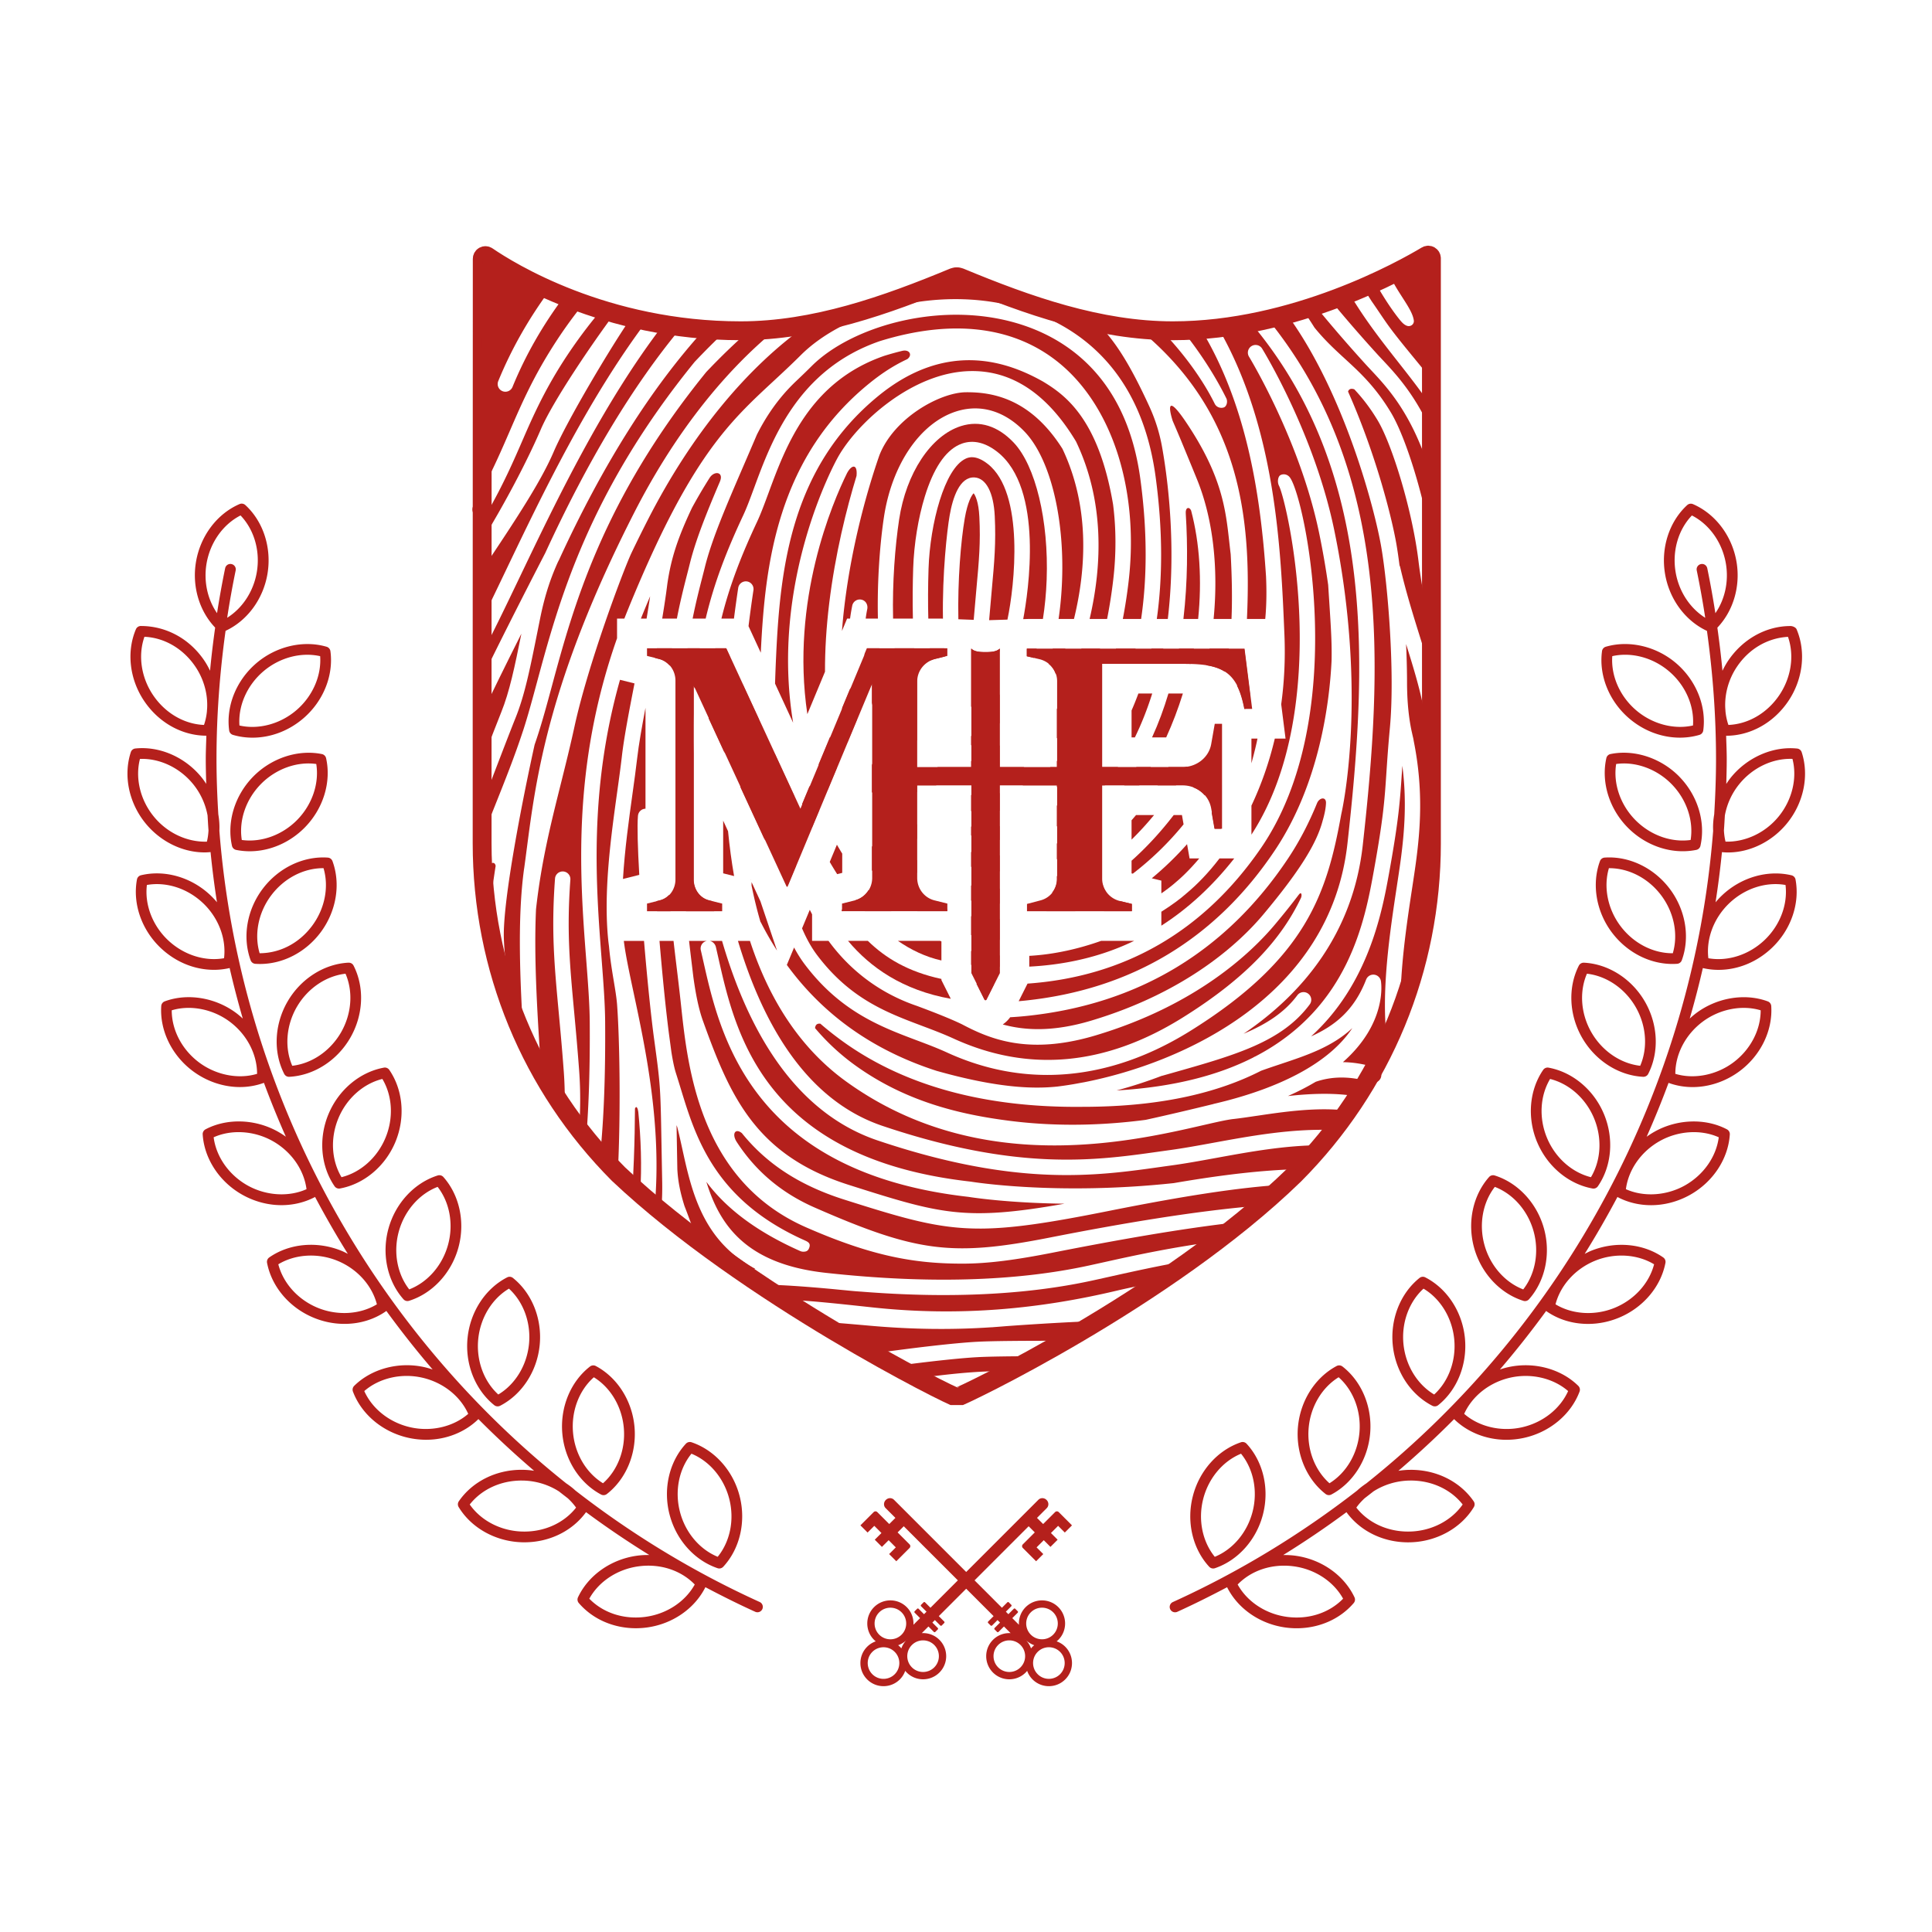 <?xml version="1.0" encoding="UTF-8"?>
<svg data-bbox="70 140.109 921.279 785.891" xmlns="http://www.w3.org/2000/svg" viewBox="0 0 1061 1061" height="1061" width="1061" data-type="ugc">
    <g>
        <g clip-path="url(#7fcfb825-f3b0-4ec5-a510-106a253056bc)">
            <path stroke-linejoin="round" stroke-width="10.354" stroke="#B4201C" d="M786.093 141.87c0-1.361-1.472-2.212-2.641-1.509-13.046 7.832-72.664 41.284-139.352 41.284-40.448 0-79.809-13.912-116.981-29.34-.037-.015-.074-.015-.111-.029-.177-.067-.369-.111-.554-.156-.163-.037-.326-.088-.488-.111-.178-.022-.355-.014-.54-.014-.178 0-.363-.008-.54.014-.163.023-.318.067-.481.111-.192.045-.385.089-.562.156-.037.014-.074.014-.104.029-37.164 15.428-76.532 29.34-116.98 29.34-74.668 0-126.987-32.594-139.197-40.966-1.161-.799-2.729.044-2.729 1.45l-.067 223.665v97.241c0 68.7 26.699 133.362 74.891 181.746 70.031 66.104 183.52 122.593 185.776 122.593 1.812 0 115.708-54.367 185.488-122.283 48.48-48.702 75.179-113.363 75.179-182.056V141.87z" fill="none"/>
            <path fill="#B4201C" d="M777.324 197.56c3.05 3.717 6.074 7.405 8.772 10.806V141.87c0-1.361-1.472-2.212-2.64-1.509-3.565 2.145-10.62 6.198-20.346 10.968.769 1.45 1.553 2.892 2.359 4.341 1.513 2.72 3.16 5.284 4.709 7.696 3.101 4.828 5.81 9.048 6.259 12.673.244 1.974-1.716 3.513-3.616 2.921h-.03c-1.871-.592-3.254-2.241-5.273-4.859-4.319-5.591-8.52-12.262-12.336-19.015-2.101.962-4.29 1.938-6.561 2.914a344 344 0 0 0 4.652 7.433c1.354 1.924 2.676 3.884 4.004 5.852 1.893 2.806 3.797 5.629 5.818 8.385 3.839 5.224 9.07 11.601 14.229 17.89"/>
            <path fill="#B4201C" d="M786.095 236.945c-9.119-20.42-19.496-31.492-26.914-39.398l-.007-.007-.317-.338a229 229 0 0 1-2.545-2.739c-9.149-10.059-17.64-19.865-25.479-29.399a345 345 0 0 0 10.132-3.883 272 272 0 0 0 3.21 5.118 236 236 0 0 0 3.269 5.052c6.603 9.926 13.608 18.84 20.426 27.518 6.401 8.146 12.638 16.084 18.225 24.452z"/>
            <path fill="#B4201C" d="M698.217 177.718c29.798 37.66 47.386 82.36 53.798 136.705 5.909 50.077 1.745 101.582-3.632 149.781-5.354 47.977-32.578 81.28-65.468 103.52 12.588-5.296 22.521-11.701 29.562-21.175a4.226 4.226 0 0 1 5.916-.872 4.22 4.22 0 0 1 .873 5.916c-15.286 20.596-40.695 27.785-75.871 37.738l-.011.003-5.081 1.435a3 3 0 0 1-.263.059l-.143.03a253 253 0 0 1-24.688 7.987c31.869-1.863 56.298-8.564 75.105-18.127.289-.192.592-.37.932-.488q.023-.001.044-.015c51.564-26.751 60.314-75.068 65.247-102.381 5.199-28.77 5.857-38.665 6.848-53.634.437-6.605.932-14.089 1.908-24.54 2.789-29.85-1.028-77.575-4.726-99.156-3.535-20.612-20.198-84.697-51.741-127.786q-5.16 1.412-10.532 2.655l1.909 2.352z"/>
            <path fill="#B4201C" d="M259.996 277.689a4.224 4.224 0 0 0 1.553 5.776 4.2 4.2 0 0 0 3.247.407v-14.847c6.176-11.596 10.62-21.846 14.938-31.805l.074-.173c6.901-15.938 13.424-30.988 26.1-50.321a252 252 0 0 1 14.548-19.947 257 257 0 0 1-10.591-4.001c-11.782 15.694-21.3 32.335-28.407 49.722a4.237 4.237 0 0 1-5.518 2.315 4.234 4.234 0 0 1-2.315-5.517c7.13-17.432 16.589-34.125 28.223-49.9-17.41-7.706-29.251-15.272-34.287-18.719-1.161-.799-2.729.045-2.729 1.45l-.036 126.896a272 272 0 0 1-4.8 8.664"/>
            <path fill="#B4201C" d="M753.102 594.394a4.225 4.225 0 0 0 5.295-2.781 4.227 4.227 0 0 0-2.78-5.295l-.22-.065-.239-.067-.207-.061a256 256 0 0 0 6.878-13.557c-3.675-27.01 1.48-60.891 5.34-86.214l-.007-.007c.71-4.652 1.376-9.045 1.901-12.854 2.44-17.765 3.461-34.428 1.057-52.955l-.116 1.736-.165 2.48-.003.052c-1.012 15.228-1.682 25.319-6.964 54.529l-.001.009c-3.284 18.181-9.395 52.011-32.955 79.593a115 115 0 0 1-9.91 10.221c12.913-5.813 23.607-14.119 30.242-31.218a4.24 4.24 0 0 1 4.378-2.677 4.24 4.24 0 0 1 3.735 3.52c.229 1.398 3.321 23.186-20.879 44.523 5.651.074 11.478 1.015 17.469 2.819a256 256 0 0 1-4.282 7.566c.806.215 1.619.444 2.44.703z"/>
            <path fill="#B4201C" d="M518.195 711.21c29.924 0 57.222-2.655 81.598-7.958 2.385-.518 4.887-1.075 7.49-1.654l2.369-.527c12.499-2.789 27.624-6.154 44.139-8.979a741 741 0 0 1-17.336 12.04c-8.017 1.384-15.894 2.951-23.282 4.697-41.425 9.799-85.393 14.407-134.006 9.163l-1.651-.177c-19.787-2.131-34.704-3.737-47.176-4.09a880 880 0 0 1-12.581-8.239c8.602-.037 22.809.85 40.936 2.559q2.806.286 5.592.54c.599.059 1.175.118 1.782.177 2.685.267 4.926.451 6.812.562 15.694 1.25 30.818 1.886 45.314 1.886"/>
            <path fill="#B4201C" d="M743.778 213.825c4.319 4.63 8.579 9.992 12.861 17.136h-.007c7.647 12.773 18.83 48.428 22.35 77.043 1.561 12.743 4.038 25.708 7.1 38.917v23.688c-1.856-6.671-4.009-13.578-6.227-20.686l-.042-.134c-3.796-12.176-7.721-24.766-10.867-38.295a4.3 4.3 0 0 0-.37-.976c-.54-4.304-1.102-8.18-1.664-11.449-2.455-14.34-11.123-49.182-26.595-84.009.517-1.723 2.07-1.768 3.461-1.235"/>
            <path fill="#B4201C" d="M287.849 476.948c.495-3.557.976-7.218 1.464-11.005 5.088-38.991 12.063-92.389 58.901-184.253 21.566-42.297 48.576-76.88 78.255-101.109-4.999.526-10.014.866-15.05.999-7.81 6.826-15.665 14.392-23.564 22.727-57.184 70.394-73.167 129.524-84.837 172.708-2.611 9.667-5.081 18.793-7.714 26.869a310 310 0 0 1-1.709 5.089c-6.56 29.613-17.454 85.015-16.907 105.99.207 7.795 1.761 21.485 3.528 36.432a259 259 0 0 0 7.226 17.772c-1.819-29.968-3.432-64.788.392-92.219z"/>
            <path fill="#B4201C" d="M722.341 168.03c8.476 10.398 17.706 21.115 27.72 32.127h.007c.724.8 1.494 1.623 2.299 2.483l.652.697c9.193 9.807 23.193 24.747 33.082 58.317v36.469c-4.356-26.263-14.023-57.851-22.203-71.503-8.483-14.149-17.062-22.033-25.367-29.65-5.414-4.97-11.006-10.104-16.656-17.063a210 210 0 0 0-6.427-9.681 328 328 0 0 0 6.893-2.196"/>
            <path fill="#B4201C" d="M350.533 610.605c-.221-1.819-1.05-3.787-1.826-1.797-.03 4.408-.082 8.831-.17 13.202-.193 9.444-.555 19.754-1.191 29.834q2.099 1.877 4.23 3.743c.969-15.384.385-30.538-1.043-44.982"/>
            <path fill="#B4201C" d="M504.13 756.894a854 854 0 0 1-12.506-6.73l-.008-.007c18.852-2.508 35.042-4.268 44.864-4.822 6.767-.385 18.889-.518 33.311-.555a885 885 0 0 1-15.325 8.291 911 911 0 0 0-6.264-.023c-12.033 0-27.35 1.502-44.072 3.846"/>
            <path fill="#B4201C" d="m546.085 728.791-.32.027c-.412.036-.814.07-1.196.099l.044-.029c-21.478 1.464-43.687 1.212-66.533-.814-11.042-.984-20.398-1.775-28.556-2.315a1063 1063 0 0 0 29.828 17.565c23.792-3.358 44.797-5.746 56.66-6.427 9.222-.525 27.86-.591 48.775-.584a951 951 0 0 0 18.335-10.857c-13.69.399-36.832 1.797-51.49 2.899-1.842.163-3.698.303-5.547.436"/>
            <path fill="#B4201C" d="M338.931 552.385c.015.162.03.332.037.495 1.294 18.475 2.004 57.865.311 91.509a254 254 0 0 1-9.674-10.31c2.034-19.761 2.929-44.005 2.722-72.997-.074-10.087-.933-21.267-1.927-34.199l-.013-.175c-3.077-40.026-7.11-92.488 10.107-153.377l7.958 1.991c-2.962 15.19-5.727 29.506-6.932 40.003-.673 5.872-1.583 12.447-2.552 19.399l-.002.016c-3.409 24.507-7.652 55.007-4.946 81.501.111 1.087.259 2.241.414 3.424v-.014c.675 7.371 1.721 13.649 2.648 19.212.759 4.555 1.438 8.632 1.768 12.434q.023.286.043.577l.024.334z"/>
            <path fill="#B4201C" d="M359.769 361.356q.505-2.66 1.003-5.34h8.242a347 347 0 0 0-1.203 9.591c-1.463-1.722-3.403-3.028-5.681-3.657l-.12-.033z"/>
            <path fill="#B4201C" d="M354.489 388.709c-1.999 10.518-3.699 20.12-4.556 27.577-.688 5.976-1.605 12.595-2.581 19.599l-.017.121c-1.977 14.225-4.238 30.499-5.216 46.687l8.952-2.239c-.845-14.667-1.203-26.719-.724-32.454.181-2.188 1.998-3.861 4.142-3.879z"/>
            <path fill="#B4201C" d="M360.881 500.414q-.207-2.784-.4-5.518l1.529-.382q.632-.15 1.231-.356a10.5 10.5 0 0 0 2.958-1.59q.677-.518 1.265-1.131c.239 3.107.491 6.09.753 8.977z"/>
            <path fill="#B4201C" d="M362.174 516.709c1.188 14.137 2.532 28.114 3.808 39.507l.073.642.019.16.071.603c.517 4.534 1.02 8.631 1.494 12.122.406 2.973.761 5.613 1.079 8.017.688 4.297 1.472 8.305 2.338 11.086l.016.062q.008.036.021.079a534 534 0 0 1 2.481 7.974l.25.82c8.209 26.885 18.754 61.422 68.143 83.41 1.982.88 3.165 1.679 2.537 3.757-.57 1.879-1.546 2.455-3.336 2.455a4.3 4.3 0 0 1-1.716-.362c-24.672-10.946-41.002-23.852-51.534-38.007 7.255 23.489 21.522 45.144 65.594 49.974 55.558 6.101 104.171 4.748 144.478-4.016 1.997-.435 4.072-.895 6.222-1.371l3.6-.796c16.426-3.661 37.26-8.077 59.951-11.02a561 561 0 0 0 13.793-10.806c-32.623 3.558-69.928 10.332-103.254 16.885-19.872 3.913-35.367 6.072-49.722 6.072-25.671 0-48.968-3.764-85.873-19.932-58.322-25.549-64.997-87.579-68.633-121.365l-.001-.013-.288-2.665c-.703-6.464-1.443-12.603-2.16-18.534-.591-4.898-1.175-9.745-1.738-14.738z"/>
            <path fill="#B4201C" d="M353.678 516.709h-11.089c.871 7.32 2.951 17.082 5.34 28.287 6.56 30.76 15.605 73.182 11.633 117.402 1.162.969 2.33 1.938 3.506 2.899.481-4.859.71-10.332.584-16.515-.148-7.684-.266-14.163-.362-19.71l-.001-.075c-.428-24.211-.541-30.564-2.04-43.013a1 1 0 0 0-.015-.118c-.477-3.965-1.101-8.557-1.915-14.54l-.001-.006-.001-.006-.058-.425c-1.739-12.759-3.836-33.314-5.581-54.18"/>
            <path fill="#B4201C" d="M378.414 516.709c.527 4.644 1.073 9.17 1.624 13.74q.157 1.297.314 2.611.199 1.669.404 3.357c1.109 8.121 2.744 17.292 5.354 24.407 14.822 41.246 28.933 73.677 80.061 89.896 49.869 15.82 63.346 20.095 118.415 10.318-30.996-.363-50.921-3.462-52.711-3.75-119.509-13.512-136.498-88.891-145.624-129.391a659 659 0 0 0-1.383-6.057 4.227 4.227 0 0 1 3.406-5.131z"/>
            <path fill="#B4201C" d="M376.728 500.414h15.473a364 364 0 0 1-1.291-5.572l-1.314-.328c-.41-.093-.804-.208-1.193-.345a10.5 10.5 0 0 1-2.975-1.594c-2.597-1.982-4.235-5.106-4.53-8.455a13 13 0 0 1-.048-1.095v-69.266c-.248-7.909-.198-13.58-.146-16.265q.054-2.722.146-5.373v-15.584l.779 1.687c.614-7.818 1.505-15.182 2.655-22.208h-6.701c-2.486 17.311-4.252 39.648-4.038 70.151.232 33.632 1.495 55.874 3.183 74.247"/>
            <path fill="#B4201C" d="M380.37 339.721c1.774-8.896 3.66-16.248 5.348-22.827l.406-1.586c.348-1.36.689-2.692 1.014-4.006 3.816-15.278 11.728-33.606 21.743-56.807l.06-.141a3543 3543 0 0 0 6.716-15.635c8.054-16.056 17.055-25.153 21.914-29.768a97 97 0 0 0 .688-.651l.321-.303.071-.066-.023.014a378 378 0 0 0 7.16-6.952c22.18-22.136 73.041-36.942 116.529-22.261 25.079 8.461 56.519 29.923 63.9 84.098 4.169 30.587 3.519 56.153.456 77.077h-10.045a281 281 0 0 0 3.155-20.454c5.835-49.664-8.572-95.525-37.608-119.68-24.688-20.538-58.864-24.858-98.964-12.447-45.063 15.509-59.493 54.611-69.033 80.489l-.086.231c-2.145 5.811-4 10.836-5.942 14.975-8.808 18.796-15.858 36.592-20.616 56.7z"/>
            <path fill="#B4201C" d="M371.725 339.721c1.903-9.815 3.954-17.819 5.779-24.94l.033-.129c.477-1.856.939-3.656 1.373-5.414 3.202-12.802 9.016-27.335 16.441-44.752v-.015c2.263-5.325-2.973-6.131-5.606-2.115-3.143 4.933-6.375 10.391-9.718 16.508-7.847 16.618-11.493 27.779-13.527 41.727-.185 1.45-.377 2.899-.577 4.364-.015.103-.03.207-.037.31a550 550 0 0 1-2.227 14.456z"/>
            <path fill="#B4201C" d="M396.183 339.721c4.609-18.723 11.282-35.458 19.555-53.106 2.111-4.501 4.14-10.003 6.287-15.823l.015-.041c9.525-25.834 22.579-61.223 63.722-75.379a163 163 0 0 1 9.8-2.707c3.927-.857 5.65 2.286 2.766 4.519l-.058.028c-.143.071-.506.247-.512.253-7.004 3.321-13.667 7.574-20.997 13.594-22.616 18.578-38.155 41.92-47.503 71.37-8.054 25.39-10.251 51.275-11.427 75.467l-.027.564-6.736-14.585q1.198-9.74 2.703-19.763a4.237 4.237 0 0 0-3.557-4.807c-2.308-.333-4.46 1.25-4.808 3.557a764 764 0 0 0-2.341 16.859z"/>
            <path fill="#B4201C" d="M392.801 356.016c-1.989 11.694-3.233 24.339-3.641 38.511l8.761 18.968c.071-16.837 1.011-34.57 2.817-53.122l-2.012-4.357z"/>
            <path fill="#B4201C" d="M407.896 375.87c-1.475 19.955-1.88 38.856-1.21 56.599l13.383 28.973c-2.373-19.019-3.477-41.162-3.306-66.373z"/>
            <path fill="#B4201C" d="M425.41 413.792c.617 28.644 3.129 52.736 7.481 71.867l4.272-10.255c-1.486-7.673-2.483-15.359-3.279-21.501l-.004-.031c-.584-4.533-1.094-8.453-1.545-10.25-.548-2.197.495-5.51 2.669-6.154a2.9 2.9 0 0 1 1.311-.065z"/>
            <path fill="#B4201C" d="M440.523 441.46c.398 1.115 2.197 6.017 5.376 12.976l4-9.599a197 197 0 0 1-5.295-13.184z"/>
            <path fill="#B4201C" d="M435.566 396.917c-12.773-77.114 22.488-142.028 24.547-145.721 10.466-18.793 40.84-46.86 72.82-47.407 22.809-.422 42.245 12.558 57.88 38.488l.2.37c15.368 32.287 14.421 67.126 7.378 97.26h9.596c1.363-6.833 2.488-13.987 3.364-21.438 1.687-14.348 1.605-28.319-.081-41.461-7.899-46.638-25.908-59.899-38.496-67.48-17.757-9.992-51.867-23.748-90.606 8.069-47.119 38.695-53.539 92.921-55.854 140.713a952 952 0 0 0-.677 17.11z"/>
            <path fill="#B4201C" d="M449.562 419.737a188 188 0 0 0 4.913 14.116l5.065-12.155a179 179 0 0 1-3.655-17.158z"/>
            <path fill="#B4201C" d="m453.069 368.889-9.693 23.295c-9.3-62.694 13.948-116.455 21.759-132.291 2.382-4.578 5.873-5.606 5.259 1.42-5.503 18.031-11.737 42.851-15.036 70.201-1.572 13.027-2.331 25.5-2.289 37.375"/>
            <path fill="#B4201C" d="M462.382 346.505c.365-4.808.835-9.482 1.378-13.976 4.208-34.865 13.201-65.343 19.155-82.435 7.995-20.612 33.318-34.553 47.526-34.679 14.214-.126 35.374 3.151 53.028 31.055 14.671 30.966 13.393 64.536 6.33 93.437h-8.453c1.002-6.829 1.647-13.937 1.916-21.268 1.287-35.078-6.753-67.051-20.465-81.458-10.916-11.471-24.258-15.472-37.57-11.271-19.807 6.249-35.427 29.073-39.805 58.153-1.996 13.273-3.78 33.862-3.297 55.658h-6.716q.356-2.702.864-5.24c.407-2.012-.532-4.134-2.426-4.926a4.24 4.24 0 0 0-5.82 3.047 108 108 0 0 0-1.193 7.119h-1.63z"/>
            <path fill="#B4201C" d="M462.447 388.767c.431 4.852 1.03 9.718 1.823 14.562.291 1.483.63 3.008 1.023 4.56l5.122-12.294a153 153 0 0 1-3.403-17.801z"/>
            <path fill="#B4201C" d="M474.755 359.185c.334 6.432 1.173 13.143 2.525 19.934l1.541-3.699v10.577c2.962 11.889 7.494 23.816 13.642 34.72l.016.025c4.913 7.501 7.506 11.462 11.072 14.369v-3.806h10.677c-20.449-12.034-28.792-43.345-31.299-75.289h-6.856z"/>
            <path fill="#B4201C" d="M491.286 356.016c.469 5.708 1.131 11.357 2.02 16.842 2.418 14.897 6.032 25.888 10.245 33.952v-32.528q0-.997.148-1.952c-.712-5.301-1.241-10.791-1.623-16.314z"/>
            <path fill="#B4201C" d="M490.451 339.721h10.885c-.238-9.957-.108-19.501.157-27.664.437-13.328 2.781-27.735 6.435-39.531 4.689-15.132 11.005-24.643 18.763-28.274 4.571-2.138 11.915-3.21 20.945 3.845 25.807 20.142 17.027 77.292 14.283 91.913l3.324-.103h7.496c1.087-6.922 1.782-14.139 2.055-21.564 1.183-32.408-6.102-62.672-18.142-75.319-8.691-9.134-18.69-12.255-28.904-9.038-16.485 5.199-30.145 25.841-33.983 51.35-2.195 14.583-3.768 34.235-3.314 54.385"/>
            <path fill="#B4201C" d="M569.32 356.202h-5.483v4.188l4.01.95a141 141 0 0 0 1.473-5.138"/>
            <path fill="#B4201C" d="M548.949 409.374v11.876h13.531c-10.363 6.125-21.72 8.268-33.844 6.367-4.352-.681-9.173-2.492-13.889-6.367h18.547v-3.271c4.874-.866 10.106-3.739 15.655-8.605"/>
            <path fill="#B4201C" d="M548.949 397.136v-15.847l-.559 1.309-.103.237c-.917 2.152-4.061 5.628-6.605 4.541-2.795-1.198-2.093-5.709-1.176-7.862l.104-.236.013-.03c3.715-8.713 6.032-14.147 8.326-21.845v-1.25l-.047.049a4.7 4.7 0 0 1-1.36.964c-1.638.792-3.909.952-6.421.952-1.732 0-3.349-.076-4.723-.383-1.28-.286-2.349-.772-3.104-1.582v31.746c.876 2.224 1.848 4.237 2.923 6q.282.355.566.718c3.001 3.819 6.29 8.005 12.166 2.519"/>
            <path fill="#B4201C" d="M518.59 356.016q.177 2.247.401 4.466l-5.736 1.435q-1.096.293-2.101.746a280 280 0 0 1-.562-6.647z"/>
            <path fill="#B4201C" d="m526.302 340.079 8.428.325c.495-6.084.975-11.369 1.407-16.122l.001-.008.071-.791c1.45-15.879 2.323-25.471 1.627-39.656-.399-8.21-2.241-11.834-3.15-12.936-1.087 1.08-3.321 4.815-4.859 13.72-2.163 12.497-3.951 34.141-3.525 55.468"/>
            <path fill="#B4201C" d="M543.201 340.586c.507-6.177.994-11.53 1.432-16.341l.009-.096c1.423-15.64 2.364-25.99 1.648-40.736-.621-12.899-4.763-20.834-11.079-21.219-8.217-.459-12.004 11.123-13.705 20.975-1.436 8.308-4.064 31.917-3.664 56.585l-.843-.033h-7.195c-.223-8.556-.187-17.719.128-27.383.806-24.865 8.808-55.033 20.331-60.424 1.317-.622 5.318-2.493 12.159 2.847 20.446 15.956 14.766 66.975 10.838 85.515z"/>
            <path fill="#B4201C" d="M533.294 409.273v-5.24l.179.272c.865 1.487 2.33 4.009-.089 4.941z"/>
            <path fill="#B4201C" d="M576.867 421.25h3.522v-3.244c9.848-9.64 18.178-22.702 24.74-38.624v24.075c-8.474 14.091-17.6 23.367-24.735 28.766v-.918h-18.808c3.994-1.877 7.869-4.239 11.617-7.083a72 72 0 0 0 3.664-2.972"/>
            <path fill="#B4201C" d="M548.954 445.18v-9.632c-5.068 1.06-10.293 1.42-15.66 1.077v8.829a68 68 0 0 0 15.66-.274"/>
            <path fill="#B4201C" d="M533.294 453.915a77 77 0 0 0 15.66-.245v7.642a64 64 0 0 1-3.566-.155c-3.905-.281-7.529-.91-10.945-1.857a15 15 0 0 1-1.149-.502z"/>
            <path fill="#B4201C" d="M503.551 452.795c-4.666-3.928-8.999-8.51-12.952-13.722-3.432-4.519-6.442-9.333-9.104-14.34a39 39 0 0 1-1.546-3.018q-.576-1.167-1.128-2.347v15.601c3.186 4.437 6.796 9.031 10.817 13.512 3.073 3.15 7.81 7.684 13.913 12.281z"/>
            <path fill="#B4201C" d="M533.294 476.011v-8.136a72.8 72.8 0 0 0 15.66 1.921v8.736c-5.478-.22-10.714-1.131-15.66-2.521"/>
            <path fill="#B4201C" d="M503.551 472.443a113 113 0 0 1-9.291-7.433c-2.329-1.997-3.949.141-2.374 2.685a104 104 0 0 0 3.809 4.289 93 93 0 0 0 7.856 7.428z"/>
            <path fill="#B4201C" d="M533.294 494.591v-8.314a70 70 0 0 0 15.66 1.779v8.171c-5.066.062-10.315-.42-15.66-1.636"/>
            <path fill="#B4201C" d="M520.103 499.171c-11.027-4.45-21.317-11.601-30.554-21.374a113 113 0 0 1-10.728-13.246v13.352q.863 1.183 1.749 2.364c7.511 8.316 15.316 14.945 23.269 20.142h16.264z"/>
            <path fill="#B4201C" d="M533.294 513.489v-10.352a76 76 0 0 0 15.66 1.494v11.576a99.5 99.5 0 0 1-15.66-2.718"/>
            <path fill="#B4201C" d="M516.297 516.704q.351.149.702.295v10.465c-8.677-1.942-16.633-5.763-23.859-10.76z"/>
            <path fill="#B4201C" d="M476.608 516.704c9.668 9.419 22.033 16.94 40.391 20.907v.639l5.144 10.261c-26.357-4.679-44.265-17.265-56.42-31.807z"/>
            <path fill="#B4201C" d="M474.997 500.409h14.482c-4.233-3.438-8.412-7.294-12.516-11.602a12.5 12.5 0 0 1-7.101 5.503 138 138 0 0 0 5.135 6.099"/>
            <path fill="#B4201C" d="M462.269 499.304q.385.554.775 1.105h-.775z"/>
            <path fill="#B4201C" d="m459.749 480.055 2.777-.695v-10.575a209 209 0 0 1-2.915-4.89l-3.939 9.455a195 195 0 0 0 4.077 6.705"/>
            <path fill="#B4201C" d="M455.001 516.704c7.052 9.64 15.47 17.749 25.17 24.225 5.532 3.698 11.441 6.819 17.713 9.378h-.015l.082.029a105 105 0 0 0 5.532 2.057c7.078 2.632 17.565 6.619 24.798 10.117 10.31 5.451 23.186 11.212 41.461 11.212 9.149 0 19.651-1.442 31.854-5.088 55.247-16.508 85.548-45.352 98.698-61.075 4.933-5.895 9.23-11.271 12.994-16.264v.023c1.428-1.916 1.872.251 1.139 1.863-10.568 22.062-29.014 43.288-65.165 65.794-42.296 26.336-84.549 30.16-125.596 11.375-5.665-2.589-11.575-4.822-17.299-6.975l-.023-.008c-19.444-7.327-39.552-14.904-57.628-38.872-3.04-4.033-5.79-8.927-8.248-14.654l4.253-10.209q.615 1.252 1.253 2.479v14.593z"/>
            <path fill="#B4201C" d="M436.09 520.347q2.732 5.107 5.844 9.237c19.555 25.93 41.802 34.309 61.423 41.698 5.843 2.196 11.367 4.274 16.759 6.745 17.942 8.209 36.395 12.299 55.025 12.299 26.189 0 52.718-8.091 78.559-24.185 64.026-39.863 75.105-75.962 82.885-119.006.37-1.613 3.868-17.358 5.207-43.776 1.279-25.117.732-65.01-9.104-112.44-10.872-52.436-38.4-97.573-39.568-99.466a4.217 4.217 0 0 0-5.813-1.383 4.223 4.223 0 0 0-1.383 5.813l.023.038c.944 1.564 28.036 46.421 38.465 96.714a457 457 0 0 1 4.977 28.519l.444 6.877.021.315v.007l.022.344c1.101 16.961 1.586 24.431 1.384 34.155-1.094 22.535-6.508 67.243-31.025 103.97-32.498 48.687-78.648 76.496-137.171 82.664q-1.834.193-3.631.347l4.853-9.658c52.773-3.741 96.378-28.231 128.139-74.358 49.337-71.651 24.509-191.694 16.004-203.527-1.361-1.893-3.683-2.248-5.332-1.309-1.213.688-1.79 3.654-.732 5.739 2.352 4.63 10.221 36.07 11.293 75.076.924 33.505-2.976 80.545-26.409 116.563v-15.934c5.191-10.972 9.63-23.287 12.837-36.824h5.895l-2.382-18.835c1.651-11.982 2.329-24.751 1.768-38.24-1.952-46.986-4.733-113.608-36.306-168.374a245 245 0 0 0 17.928-2.796c1.538 1.871 3.084 3.757 4.629 5.658 28.77 36.351 45.773 79.661 52.001 132.408 5.813 49.227 1.686 100.155-3.639 147.85-9.363 83.921-90.296 120.464-144.848 131.114-1.014.171-2.084.37-3.22.582l-.91.168-1.358.249c-3.091.525-6.086.961-8.949 1.316-12.839 1.354-32.453.954-66.385-8.631-34.637-11.17-62.113-30.594-82.201-58.166z"/>
            <path fill="#B4201C" d="m426.711 522.022-9.1-27.042-4.872-10.548v1.889q2.1 10.417 4.878 19.921l.076.11c.087.125.175.251.249.393a176 176 0 0 0 8.769 15.277"/>
            <path fill="#B4201C" d="M411.859 516.709c11.1 33.986 28.763 59.846 52.825 77.219 37.704 27.224 78.381 35.108 114.392 35.108 33.266 0 62.546-6.73 81.819-11.16l.271-.062c7.039-1.613 12.599-2.887 16.105-3.274 3.754-.41 8.103-1.059 12.709-1.746l.145-.022-.067.022c14.474-2.159 33.385-4.97 50.129-2.84a264 264 0 0 1-7.795 10.628c-22.802-.909-45.322 3.203-66.045 6.997-8.446 1.546-16.434 3.003-23.97 4.031q-3.205.443-6.501.909c-34.25 4.822-76.873 10.82-151.186-14.192-36.119-12.158-62.834-46.342-79.427-101.618z"/>
            <path fill="#B4201C" d="m412.16 483.362.096.024-.155-.334z"/>
            <path fill="#B4201C" d="M399.822 456.47q1.256 12.801 3.316 24.635l-5.993-1.5v-28.933z"/>
            <path fill="#B4201C" d="m396.522 516.709.372 1.263c17.395 58.738 46.054 95.192 85.178 108.364 43.798 14.74 76.857 18.978 103.727 18.978 19.824 0 36.29-2.315 51.192-4.41l.142-.02c2.182-.311 4.342-.614 6.464-.902 7.594-1.04 15.517-2.486 23.901-4.016l.488-.089c18.241-3.334 37.922-6.93 57.735-6.96a261 261 0 0 1-11.848 13.15c-19.082.414-41.121 2.818-69.285 7.662h-.022c-64.492 6.908-110.96-.724-111.419-.806l-.229-.029c-113.622-12.803-129.146-81.695-138.421-122.86l-.328-1.458-.002-.007a493 493 0 0 0-1.023-4.489c-.399-1.709-1.757-3.066-3.424-3.371z"/>
            <path fill="#B4201C" d="M694.836 339.907c.766-8.066.767-16.07.429-23.429-.444-6.634-.984-13.453-1.694-20.42l-.164-1.513-.002-.015a466 466 0 0 1-.285-2.658c-4.023-36.594-12.654-76.465-33.414-110.812-3.388.252-6.805.429-10.244.518 10.746 13.386 18.786 26.595 23.933 37.046l.015-.008c1.035 2.093.104 4.586-1.22 5.096-1.687.651-4.075.096-5.111-1.997-5.776-11.722-15.672-26.24-29.132-40.181a191 191 0 0 1-12.506-.836c55.48 45.27 61.927 102.854 59.343 159.209z"/>
            <path fill="#B4201C" d="m686.458 381.105-3.11-24.587a177 177 0 0 1-3.983 20.154c.692 1.358 1.316 2.861 1.88 4.523.799 2.352 1.478 5.022 2.063 8.05l.011.056-.011.006h.62a240 240 0 0 0 2.53-8.202"/>
            <path fill="#B4201C" d="M670.954 420.53v-18.704a201.6 201.6 0 0 1-15.781 30.54 16 16 0 0 1 5.255 3.224q.606.56 1.148 1.182a190 190 0 0 0 9.378-16.242"/>
            <path fill="#B4201C" d="m649.989 452.709-.897-5.103h-4.524c-7.172 9.353-14.952 17.764-23.149 25.076v6.945l.689.167a168 168 0 0 0 27.881-27.085"/>
            <path fill="#B4201C" d="M632.529 482.331a176 176 0 0 0 19.372-18.737l1.376 7.832h5.316c-6.14 7.287-10.995 11.505-12.54 12.783l-.119.103c-2.018 1.801-4.771 3.963-8.155 6.305v-7.008z"/>
            <path fill="#B4201C" d="M607.477 489.86a12.5 12.5 0 0 1-2.069-4.663c-8.529 5.773-17.347 10.381-26.273 13.671a103 103 0 0 1-4.499 1.541h15.867a4.22 4.22 0 0 1 2.115-2.37 179 179 0 0 0 14.859-8.179"/>
            <path fill="#B4201C" d="M606.241 500.409a184 184 0 0 0 9.093-5.493l6.15 1.497v3.916l-.155.08z"/>
            <path fill="#B4201C" d="M577.628 490.397c9.366-3.613 18.611-8.794 27.496-15.343v-8.859a109 109 0 0 1-12.639 8.8q-6.058 3.594-12.091 6.202v1.516q0 .709-.082 1.401a12.15 12.15 0 0 1-2.684 6.283"/>
            <path fill="#B4201C" d="M580.394 471.883a97 97 0 0 0 7.779-4.158c5.893-3.498 11.562-7.738 16.951-12.641v-9.236l-.355.362c-7.169 7.294-15.456 13.031-24.375 17.022z"/>
            <path fill="#B4201C" d="M580.394 453.834c6.663-3.431 12.873-7.99 18.355-13.571a118 118 0 0 0 6.375-7.039v-1.913h1.567A131 131 0 0 0 614 421.245h-8.871v-2.72c-8.822 11.872-17.832 19.668-24.735 23.909z"/>
            <path fill="#B4201C" d="M621.424 390.159v14.791h1.82c3.472-7.12 6.707-15.117 9.523-24.084h-7.599a168 168 0 0 1-3.744 9.293"/>
            <path fill="#B4201C" d="M630.319 364.571h6.821a228 228 0 0 0 1.721-8.369h-6.506a197 197 0 0 1-2.036 8.369"/>
            <path fill="#B4201C" d="M623.631 356.202h-10.739a207 207 0 0 1-2.427 8.369h11.05a190 190 0 0 0 2.116-8.369"/>
            <path fill="#B4201C" d="M604.118 356.202c-5.651 20.298-13.689 37.014-23.729 49.271v-16.052a233 233 0 0 0 13.501-33.219z"/>
            <path fill="#B4201C" d="M585.092 356.202h-6.94a150 150 0 0 1-2.325 8.327 12.2 12.2 0 0 1 3.997 5.844 222 222 0 0 0 5.268-14.171"/>
            <path fill="#B4201C" d="M635.283 339.907c3.113-22.1 3.431-48.053-.678-78.231-7.966-58.465-42.238-81.739-69.581-90.969-47.178-15.924-100.709-.156-125.204 24.288-5.244 5.229-10.236 9.858-15.058 14.325-20.775 19.259-39.183 36.329-64.344 89.727l-.111.244c-4.859 10.325-9.962 21.995-15.391 35.3a362 362 0 0 0-2.045 5.13h-4.004v10.79c-25.042 71.073-20.379 131.737-16.907 176.868l.005.066c.981 12.811 1.829 23.877 1.903 33.696v-.014c.177 24.65-.481 45.972-1.953 63.892a243 243 0 0 1-3.883-4.911c.71-9.762.866-20.612.015-32.216-.904-12.319-1.888-22.972-2.757-32.374l-.02-.212c-2.379-25.689-4.1-44.263-2.038-72.198a4.225 4.225 0 0 0-3.905-4.527c-2.329-.155-4.356 1.576-4.526 3.905-2.12 28.615-.374 47.471 2.04 73.541l.034.374c.867 9.341 1.847 19.911 2.741 32.112.525 7.219.643 14.149.466 20.701a253 253 0 0 1-12.965-20.841c-.157-2.69-.332-5.479-.513-8.381l-.071-1.138c-1.546-24.546-3.366-53.745-2.167-79.512 2.843-25.774 8.123-46.895 13.614-68.86 2.536-10.143 5.117-20.466 7.523-31.51 7.529-34.56 26.595-85.119 31.114-94.97a833 833 0 0 1 9.134-18.489c23.941-46.942 54.604-84.04 88.004-107.477 27.468-5.111 54.256-15.065 79.986-25.745q.023-.01.051-.015.026-.005.052-.015a5 5 0 0 1 .57-.155l.037-.01c.149-.041.293-.08.443-.101.143-.018.29-.016.434-.015h.217c.146-.001.287-.003.429.015.109.015.217.043.326.071l.162.04.036.009c.174.041.353.084.519.146q.028.01.056.015t.055.015c24.184 10.044 49.301 19.436 75.046 24.776 10.31 9.999 18.682 23.637 29.08 46.291a91.4 91.4 0 0 1 6.856 21.781c2.981 16.426 6.398 44.382 4.822 75.578a285 285 0 0 1-1.603 19.19z"/>
            <path fill="#B4201C" d="M647.497 356.202a240 240 0 0 1-1.657 8.369h4.189q2.038 0 3.921.054a209 209 0 0 0 1.719-8.423z"/>
            <path fill="#B4201C" d="M657.987 339.907h-8.09c2.371-20.422 2.399-40.329 1.296-57.737v.015c-.348-3.735 2.026-4.046 2.936-1.797 4.709 17.8 6.008 38.335 3.858 59.519"/>
            <path fill="#B4201C" d="M664.253 356.202a220 220 0 0 1-1.804 9.139c2.111.334 4.027.793 5.769 1.41 1.585.561 3.025 1.252 4.336 2.097a166 166 0 0 0 2.303-12.646z"/>
            <path fill="#B4201C" d="M676.311 339.907h-9.835c2.725-27.991-.307-54.967-9.048-76.508-2.833-6.989-8.661-21.071-8.661-21.071l.008.008a1055 1055 0 0 0-4.778-11.227c-2.537-8.062-2.67-14.326 7.906 1.582 19.187 28.857 21.204 47.073 23.199 65.098.242 2.186.484 4.369.756 6.568.708 12.664.899 24.709.453 35.55"/>
            <path fill="#B4201C" d="M652.143 421.003a16.6 16.6 0 0 1-2.793.242h-7.646a180 180 0 0 1-5.967 10.066h10.054a195 195 0 0 0 6.352-10.308"/>
            <path fill="#B4201C" d="M633.767 447.606h-9.895q-1.214 1.46-2.453 2.874v10.628a175 175 0 0 0 12.348-13.502"/>
            <path fill="#B4201C" d="M625.623 431.311a165 165 0 0 0 6.381-10.066h-7.926a143 143 0 0 1-6.699 10.066z"/>
            <path fill="#B4201C" d="M632.682 404.95h7.76c3.478-7.621 6.549-15.675 9.16-24.084h-7.937c-2.449 8.205-5.416 16.277-8.983 24.084"/>
            <path fill="#B4201C" d="M351.96 339.721q.386-.962.779-1.927a985 985 0 0 1 4.29-10.34 579 579 0 0 1-1.946 12.267z"/>
            <path fill="#B4201C" d="M565.249 524.931c14.081-.796 27.475-3.98 39.435-8.227h18.133a139 139 0 0 1-17.02 6.837c-12.613 4.122-26.162 6.558-40.548 7.303z"/>
            <path fill="#B4201C" d="M637.779 508.354v-7.659c5.951-3.744 10.631-7.272 13.724-10.021 6.037-4.998 12.248-11.45 18.212-19.248h8.097c-11.938 15.174-25.32 27.51-40.033 36.928"/>
            <path fill="#B4201C" d="M670.493 455.132h-3.534l-1.542-8.778a189 189 0 0 0 5.537-8.482v16.527q-.23.369-.461.733"/>
            <path fill="#B4201C" d="M687.249 419.169c1.542-5.476 2.978-11.643 3.328-13.568h-3.328z"/>
            <path fill="#B4201C" d="M554.753 558.647q4.557-.25 9.25-.745c61.142-6.441 109.363-35.507 143.317-86.383 6.523-9.778 11.737-20.073 15.938-30.382v.014c1.272-3.195 5.037-3.794 4.941-.185-.082 3.188-1.021 6.923-1.701 9.297-.023.074-.06.141-.082.222-3.261 12.795-13.009 28.237-32.571 51.63-12.536 14.999-41.506 42.527-94.63 58.405-20.94 6.258-36.411 5.425-48.534 2.086a16.6 16.6 0 0 0 4.072-3.959"/>
            <path fill="#B4201C" d="m536.229 540.248 4.367 8.712a.57.57 0 0 0 .52.317c.208 0 .41-.104.52-.317l4.172-8.305a183 183 0 0 1-9.579-.407"/>
            <path fill="#B4201C" d="M548.954 530.977v-6.245a108 108 0 0 1-15.66-2.466v7.598q7.967.853 15.66 1.113"/>
            <path fill="#B4201C" d="M603.177 607.728c35.618-.872 65.498-7.484 89.371-19.695h-.007c3.609-1.301 7.233-2.514 10.746-3.683l.048-.016c14.398-4.802 28.283-9.433 39.335-19.746l-.122.185-.122.185c-14.2 21.012-43.613 32.875-68.308 39.39a17 17 0 0 1-.565.148l-.104.026q-.126.03-.248.063l-.899.228c-.635.161-1.334.339-2.089.526-1.228.304-2.441.6-3.639.873q-.1.029-.193.066l-.066.025-.059.02c-9.703 2.389-24.65 5.946-37.12 8.668-21.1 2.774-46.823 4.031-74.173.592-27.956-3.513-57.784-10.665-85.437-30.627-8.083-5.835-15.383-12.609-21.928-20.346.273-2.248 1.545-2.566 2.914-2.433a177 177 0 0 0 12.794 10.066c33.674 24.059 77.635 36.129 130.907 35.596q4.437 0 8.964-.111"/>
            <path fill="#B4201C" d="M267.755 476.621a362 362 0 0 0-2.226 6.42 258 258 0 0 0 2.914 23.755c.525-8.705 1.945-19.725 3.75-31.27-.37-2.174-2.352-2.595-4.445 1.095z"/>
            <path fill="#B4201C" d="m374.331 179.581.006.001v-.008z"/>
            <path fill="#B4201C" d="M364.419 178.125a263 263 0 0 0 9.912 1.456c-27.133 32.46-51.996 74.347-74.848 124.014-14.725 28.504-26.004 50.965-34.716 68.819v-13.712c6.072-11.317 12.801-25.365 20.475-41.383l.026-.056c20.398-42.593 46.01-96.065 79.151-139.138"/>
            <path fill="#B4201C" d="M537.995 674.697c-23.112 0-41.269-5.407-74.403-15.924-26.41-8.379-43.68-20.996-56.179-36.491-.022-.014-.037-.022-.059-.037-3.247-2.655-5.584-.014-3.017 4.482 9.363 14.6 22.956 27.609 43.051 36.417 56.112 24.584 75.445 27.047 129.28 16.456 37.534-7.381 79.971-14.703 115.619-17.528a415 415 0 0 0 12.884-11.508c-24.754 1.524-54.922 6.19-96.494 14.496-32.409 6.479-52.991 9.644-70.682 9.644z"/>
            <path fill="#B4201C" d="m355.104 176.393.005.001v-.007z"/>
            <path fill="#B4201C" d="M346.574 174.493a241 241 0 0 0 8.53 1.9c-32.406 43.132-57.418 95.358-77.459 137.209-4.519 9.452-8.816 18.423-12.862 26.566v-27.165c19.348-28.836 32.394-48.842 39.28-64.876 7.492-17.432 31.683-58.021 42.511-73.634"/>
            <path fill="#B4201C" d="M525.429 767.375c.34 0 4.645-1.923 11.878-5.503-6.102.37-12.787 1.006-19.873 1.842 4.808 2.381 7.662 3.653 7.995 3.653z"/>
            <path fill="#B4201C" d="M330.367 170.048c2.322.717 4.704 1.42 7.129 2.093v.007c-12.158 16.293-33.776 48.014-40.492 63.642-5.769 13.423-16.737 35.648-32.216 61.03v-12.942a4.23 4.23 0 0 0 2.529-1.96c9.1-15.784 14.765-28.855 20.243-41.497l.007-.016c6.752-15.591 13.845-30.686 26.544-49.123a271 271 0 0 1 16.256-21.234"/>
            <path fill="#B4201C" d="M786.093 453.745c-.177 13.52-1.013 27.912-2.899 42.216v.007c-.71 5.355-1.42 10.414-2.093 15.206l-.323 2.309c-.272 1.947-.539 3.852-.794 5.723a254.6 254.6 0 0 1-10.879 36.262c-.406-22.974 3.531-48.853 6.406-67.757l.095-.624c.68-4.482 1.322-8.714 1.834-12.433 2.699-19.614 4.245-41.284-1.058-67.724-.103-.71-.251-1.48-.466-2.337l-.028-.118-.043-.189-.036-.156q-.052-.23-.107-.462-.233-1.076-.488-2.174c-2.13-10.073-2.456-19.777-2.507-25.967l-.002-.737-.005-1.195-.001-.509v-.51a493 493 0 0 0-.518-18.889c4.268 13.682 8.247 26.618 10.066 38.126 1.694 10.709 3.572 29.302 3.846 51.134z"/>
            <path fill="#B4201C" d="M286.326 348.001c-8.897 17.691-15.938 32.076-21.559 43.873v26.284c4.474-11.655 8.387-21.78 10.495-27.009 4.555-11.272 7.373-24.791 11.064-43.148"/>
            <path fill="#B4201C" d="M374.654 630.722c5.11 23.289 11.154 50.825 40.145 66.089a94 94 0 0 0-7.966 1.25 747 747 0 0 1-19.702-14.059c-4.719-4.327-6.442-8.927-9.112-16.116a327 327 0 0 0-2.123-5.584c-2.729-8.653-3.609-14.622-3.919-20.139l-.076-4.189c-.059-3.275-.114-6.287-.161-9.057l-.059-3.383c-.049-2.781-.093-5.308-.141-7.637.133.378.267.747.407 1.117.944 3.689 1.787 7.523 2.679 11.581z"/>
            <path fill="#B4201C" d="M722.475 594.127c-4.49 2.677-9.519 5.295-15.177 7.788 12.344-1.354 25.775-1.953 38.156.236a250 250 0 0 0 5.214-8.468c-10.081-2.707-19.548-2.566-28.186.436z"/>
            <path fill="#B4201C" d="M294.859 374.804c-2.581 9.555-5.022 18.586-7.588 26.447l-.015.008c-4.556 13.934-10.073 27.764-15.413 41.136-2.374 5.946-4.763 11.944-7.092 17.994v-18.556c7.359-19.252 15.065-39.398 18.341-47.511 5.072-12.548 8.001-27.142 12.052-47.331l.004-.018q.732-3.66 1.531-7.61c2.803-13.793 6.242-23.009 9.71-30.715l.322-.625q.161-.31.322-.625.025-.047.048-.098l.012-.027.021-.045c24.029-52.244 50.736-94.512 79.75-126.358q5.826.454 11.863.643a423 423 0 0 0-17.122 17.092l-.018.02a7 7 0 0 0-.189.217c-58.387 71.821-74.651 131.986-86.528 175.921z"/>
            <path fill="#B4201C" d="M683.462 389.307h4.187l-4.187-33.104H563.99v4.188l7.231 1.713c5.517 1.521 9.321 6.278 9.321 11.987v47.16h-31.44v-65.097c-1.565 1.68-4.483 1.965-7.827 1.965s-6.262-.285-7.827-1.965v65.097h-29.744v-46.968c0-5.896 3.996-10.844 9.705-12.365l6.848-1.714v-4.187h-44.03l-36.656 88.103-40.691-88.103h-43.564v4.187l6.847 1.714.121.033c5.211 1.439 8.653 6.42 8.653 11.822v109.242c0 4.91-2.906 9.54-7.542 11.144q-.6.207-1.232.356l-6.847 1.713v4.187h41.282v-4.187l-6.848-1.713c-.41-.093-.804-.208-1.193-.345-4.647-1.593-7.554-6.234-7.554-11.144V376.538l50.981 110.369.192-.192.191.569 46.608-111.863v106.724c0 5.9-3.996 11.034-9.705 12.364l-6.847 1.714v4.187h57.834v-4.187l-6.848-1.714c-5.709-1.33-9.705-6.464-9.705-12.364v-50.839h29.744v103.089l7.302 14.566a.57.57 0 0 0 .52.317c.208 0 .41-.104.52-.317l7.318-14.566V431.306h31.44v51.408c0 5.517-3.804 10.46-9.322 11.795l-7.23 1.905v3.996h57.642v-3.996l-7.039-1.713c-5.517-1.522-9.322-6.47-9.322-12.173v-51.216h44.227c6.7 0 12.945 4.066 15.069 10.421q.411 1.233.635 2.556l1.904 10.844h3.996V397.49h-3.996l-1.904 10.844q-.107.648-.263 1.28c-1.724 6.963-8.298 11.632-15.468 11.632h-44.194v-56.674h44.9c20.925 0 29.294 3.996 33.29 24.73z" clip-rule="evenodd" fill-rule="evenodd"/>
        </g>
        <path fill="#B4201C" d="M580.275 901.38c.315-.259.631-.527.93-.826 4.954-4.953 4.954-12.99 0-17.951-4.953-4.953-12.989-4.953-17.951 0-2.654 2.654-3.876 6.199-3.682 9.68l-3.65-3.651 2.978-2.978a.57.57 0 0 0 0-.801l-1.36-1.36a.56.56 0 0 0-.793 0l-2.978 2.978-1.376-1.375 2.978-2.979a.57.57 0 0 0 0-.801l-1.359-1.36a.573.573 0 0 0-.802 0l-2.978 2.979-15.046-15.046 29.711-29.711 3.375 3.375-6.564 6.564c-.55.55-.55 1.44 0 1.991l7.285 7.284 3.941-3.942-3.674-3.674 3.941-3.942 3.675 3.675 3.941-3.942-3.674-3.674 3.941-3.942 3.674 3.675 3.942-3.942-7.284-7.284a1.407 1.407 0 0 0-1.991 0l-6.564 6.564-3.375-3.375 5.358-5.358c1.214-1.214 1.182-3.213-.073-4.467l-.048-.049c-1.255-1.255-3.254-1.287-4.468-.073l-39.65 39.65-39.649-39.65c-1.214-1.214-3.213-1.182-4.468.073l-.048.049c-1.255 1.254-1.287 3.253-.073 4.467l5.358 5.358-3.375 3.375-6.564-6.564a1.407 1.407 0 0 0-1.991 0l-7.284 7.284 3.941 3.942 3.675-3.675 3.941 3.942-3.674 3.674 3.941 3.942 3.675-3.675 3.941 3.942-3.674 3.674 3.941 3.942 7.284-7.284a1.406 1.406 0 0 0 0-1.991l-6.563-6.564 3.374-3.375 29.711 29.711-15.045 15.046-2.979-2.979a.57.57 0 0 0-.801 0l-1.36 1.36a.57.57 0 0 0 0 .801l2.979 2.979-1.376 1.375-2.978-2.978a.56.56 0 0 0-.794 0l-1.359 1.36a.57.57 0 0 0 0 .801l2.978 2.978-3.65 3.651c.194-3.481-1.028-7.026-3.683-9.68-4.953-4.953-12.989-4.953-17.951 0-4.953 4.953-4.953 12.99 0 17.951.3.299.615.567.931.826a12.5 12.5 0 0 0-4.71 2.954c-4.954 4.953-4.954 12.99 0 17.951 4.953 4.953 12.99 4.953 17.943 0 1.376-1.376 2.339-2.995 2.954-4.71.259.315.526.631.825.93 4.954 4.953 12.99 4.953 17.952 0 4.953-4.953 4.953-12.99 0-17.951-2.655-2.655-6.2-3.877-9.68-3.683l3.65-3.65 2.978 2.979a.564.564 0 0 0 .794 0l1.359-1.36a.56.56 0 0 0 0-.793l-2.978-2.978 1.376-1.376 2.978 2.978a.57.57 0 0 0 .801 0l1.36-1.36a.57.57 0 0 0 0-.801l-2.978-2.978 15.045-15.046 15.046 15.046-2.978 2.978a.57.57 0 0 0 0 .801l1.359 1.36a.57.57 0 0 0 .802 0l2.978-2.978 1.376 1.376-2.979 2.978a.563.563 0 0 0 0 .793l1.36 1.36a.563.563 0 0 0 .793 0l2.979-2.979 3.65 3.65c-3.48-.194-7.025 1.028-9.68 3.683-4.953 4.953-4.953 12.99 0 17.951 4.953 4.953 12.99 4.953 17.951 0 .3-.299.567-.615.826-.93a12.54 12.54 0 0 0 2.954 4.71c4.953 4.953 12.99 4.953 17.951 0 4.953-4.953 4.953-12.99 0-17.951-1.376-1.376-2.994-2.339-4.71-2.954zm-97.437-15.936c3.383-3.383 8.895-3.383 12.278 0s3.383 8.894 0 12.277-8.895 3.383-12.278 0-3.383-8.894 0-12.277m8.506 34c-3.383 3.383-8.895 3.383-12.278 0s-3.383-8.895 0-12.278 8.895-3.383 12.278 0 3.383 8.895 0 12.278m3.658-14.18a13 13 0 0 0-.825-.93c-.3-.3-.615-.567-.931-.826a12.5 12.5 0 0 0 4.71-2.954c.114-.113.219-.243.324-.364l.033.032c-.122.113-.243.211-.365.324-1.376 1.376-2.339 2.994-2.954 4.71zm18.065-1.877c3.383 3.383 3.383 8.894 0 12.277s-8.895 3.383-12.278 0-3.383-8.894 0-12.277 8.895-3.383 12.278 0m53.028-17.952c3.383-3.383 8.895-3.383 12.278 0s3.383 8.895 0 12.278-8.895 3.383-12.278 0-3.383-8.894 0-12.278m-5.665 30.229c-3.383 3.383-8.895 3.383-12.278 0s-3.383-8.894 0-12.277 8.895-3.383 12.278 0 3.383 8.894 0 12.277m5.786-10.408a12.5 12.5 0 0 0-2.954-4.71c-.113-.113-.242-.219-.364-.324l.033-.032c.113.121.21.243.323.364 1.376 1.376 2.995 2.339 4.711 2.954-.316.259-.632.526-.931.826a13 13 0 0 0-.826.93zm15.936 14.18c-3.383 3.383-8.894 3.383-12.277 0s-3.383-8.895 0-12.278 8.894-3.383 12.277 0 3.383 8.895 0 12.278"/>
        <path fill="#B4201C" d="M879.773 357.607a2.96 2.96 0 0 1 2.088-2.436c12.82-3.756 27.785-.259 38.686 9.105 10.951 9.412 16.641 23.535 14.836 36.865a2.96 2.96 0 0 1-2.097 2.436c-3.423 1.012-7.033 1.522-10.715 1.522-10.052 0-19.983-3.772-27.955-10.627-10.958-9.42-16.64-23.543-14.835-36.865zm18.679 32.39c8.871 7.616 20.784 10.796 31.29 8.417.768-10.789-4.112-21.998-13.039-29.655-8.87-7.624-20.76-10.788-31.289-8.417-.761 10.781 4.111 21.99 13.038 29.655m23.763 36.501c10.108 10.327 14.56 24.887 11.622 37.999a2.93 2.93 0 0 1-2.299 2.242c-2.42.493-4.929.736-7.454.736-11.08 0-22.127-4.783-30.302-13.127-10.108-10.328-14.56-24.896-11.622-38.007a2.93 2.93 0 0 1 2.299-2.242c13.055-2.671 27.72 2.153 37.756 12.391zm-4.209 4.128c-8.166-8.337-19.788-12.553-30.456-11.064-1.691 10.675 2.21 22.257 10.441 30.666 7.074 7.219 16.592 11.363 26.093 11.363 1.465 0 2.93-.097 4.363-.299 1.691-10.676-2.21-22.257-10.441-30.666m-32.803 81.46c-8.676-11.557-11.185-26.571-6.547-39.196a2.95 2.95 0 0 1 2.557-1.927c13.46-.939 27.13 5.658 35.814 17.215 8.676 11.549 11.193 26.571 6.564 39.188a2.96 2.96 0 0 1-2.566 1.927c-.85.056-1.7.089-2.55.089-12.698 0-25.13-6.475-33.272-17.304zm4.711-3.537c7.033 9.364 17.7 14.949 28.553 14.949h.187c3.067-10.368.712-22.362-6.346-31.767-7.033-9.364-17.7-14.949-28.553-14.949h-.187c-3.067 10.36-.712 22.363 6.346 31.767m96.142-25.551c2.46 13.217-2.509 27.607-12.99 37.562-8.191 7.778-18.615 12.059-29.355 12.059-2.914 0-5.787-.34-8.555-.987a511 511 0 0 1-7.211 27.752 44 44 0 0 1 3.642-3.067c11.468-8.539 26.781-10.999 39.221-6.386a2.94 2.94 0 0 1 1.91 2.574c.874 13.41-5.779 27.113-17.369 35.74-7.575 5.641-16.753 8.749-25.834 8.749-4.597 0-9.032-.793-13.192-2.315-3.699 10.004-7.73 19.862-12.035 29.59a45 45 0 0 1 4.403-2.816c12.463-6.985 28.019-7.422 39.714-1.239a2.97 2.97 0 0 1 1.562 2.801c-.866 13.41-9.251 26.125-21.86 33.174-6.629 3.707-14.034 5.666-21.399 5.666-6.491 0-12.828-1.53-18.316-4.427-.056-.024-.073-.089-.121-.122a521 521 0 0 1-18.008 31.281c1.174-.598 2.339-1.205 3.577-1.707 13.395-5.423 28.627-3.974 39.569 3.682a2.94 2.94 0 0 1 1.206 2.971c-2.533 13.208-12.423 24.782-25.802 30.22-5.398 2.194-11.015 3.303-16.705 3.303-8.425 0-16.324-2.412-22.864-6.985-.056-.041-.073-.105-.121-.154-8.053 11.048-16.519 21.796-25.438 32.188 1.538-.518 3.1-.98 4.703-1.328 14.042-3.075 28.925.963 38.379 10.311.825.818 1.1 2.04.688 3.133-4.727 12.585-16.43 22.329-30.545 25.421a45.4 45.4 0 0 1-9.656 1.052c-10.934 0-21.39-4.144-28.699-11.355-9.785 9.858-20.007 19.319-30.601 28.392a45 45 0 0 1 5.552-.526l1.343-.016c14.099 0 26.984 6.458 34.446 17.271.664.955.696 2.209.089 3.205-6.968 11.493-20.274 18.898-34.721 19.327l-1.359.016c-13.767 0-26.328-6.191-33.863-16.559-11.21 8.296-22.799 16.13-34.737 23.536 2.185-.024 4.386.064 6.62.364 14.317 1.926 26.773 10.675 32.52 22.832a2.94 2.94 0 0 1-.429 3.18c-7.535 8.798-18.955 13.832-31.338 13.832-1.991 0-4.014-.13-6.054-.405-14.034-1.885-26.247-10.351-32.131-22.135-8.967 4.734-18.056 9.283-27.356 13.508a2.954 2.954 0 0 1-3.909-1.457 2.953 2.953 0 0 1 1.465-3.901c36.501-16.576 70.34-37.246 101.2-61.219 1.562-1.465 3.286-2.76 5.083-3.966 109.277-87.125 179.375-216.831 190.438-358.352-.161-3.003.073-6.03.583-9.041.607-10.084.996-20.217.996-30.407 0-23.576-1.757-47.112-4.978-70.348-11.873-5.528-20.654-17.376-23.009-31.257-2.412-14.244 2.249-28.739 12.156-37.828a2.97 2.97 0 0 1 3.164-.534c12.351 5.333 21.521 17.497 23.925 31.734 2.258 13.403-1.797 26.967-10.522 36.105 1.101 7.866 2.064 15.758 2.8 23.689.923-1.918 1.951-3.796 3.157-5.584 8.029-11.89 20.816-18.996 34.203-18.996 1.181 0 2.905.713 3.358 1.805 5.261 12.375 3.505 27.502-4.589 39.472-8.02 11.865-20.759 18.955-34.105 18.987.105 4.257.324 8.514.324 12.771 0 4.573-.13 9.122-.251 13.678.793-1.197 1.594-2.387 2.509-3.512 9.04-11.177 23.187-17.312 36.412-15.92a2.95 2.95 0 0 1 2.493 2.015c4.176 12.78 1.125 27.696-7.964 38.93-8.166 10.092-20.331 16.122-32.536 16.122-1.109 0-2.201-.073-3.294-.17a510 510 0 0 1-3.52 27.55 44 44 0 0 1 3.552-3.804c10.473-9.955 25.131-14.164 38.177-11.031a2.97 2.97 0 0 1 2.21 2.322zm-38.598-94.24c.041.688.105 1.376.138 2.064.267 2.501.777 4.953 1.602 7.3 10.918-.461 21.286-6.507 27.947-16.364 6.58-9.737 8.336-21.82 4.767-32.018-11.258.615-21.407 6.628-27.971 16.332-4.654 6.888-6.839 14.949-6.483 22.678zm-10.991-49.491a507 507 0 0 0-4.662-25.996 2.947 2.947 0 0 1 2.291-3.488c1.635-.356 3.148.696 3.488 2.29 1.692 8.166 3.156 16.405 4.451 24.677 5.221-7.535 7.43-17.401 5.779-27.194-1.958-11.598-9.032-21.561-18.671-26.474-7.495 7.802-10.902 19.546-8.936 31.144 1.789 10.602 7.883 19.788 16.268 25.049zm-256.78 530.897c5.236 9.461 15.426 16.203 27.089 17.773 11.986 1.594 23.301-2.242 30.819-9.979-5.228-9.462-15.426-16.203-27.08-17.774-11.954-1.61-23.309 2.234-30.828 9.98m74.532-51.102c-1.594 1.27-3.221 2.509-4.831 3.763-1.676 1.562-3.222 3.246-4.525 5.115 6.491 8.272 16.964 13.152 28.416 13.152l1.19-.016c11.76-.34 22.605-5.981 28.788-14.852-6.491-8.271-16.971-13.152-28.432-13.152l-1.173.017c-7.09.21-13.824 2.371-19.433 5.973m49.872-42.612c8.085 7.033 20.12 9.93 31.54 7.421 11.493-2.525 21.1-10.076 25.543-19.934-8.093-7.033-20.136-9.922-31.54-7.421-11.493 2.517-21.1 10.068-25.543 19.934m50.155-60.159c9.154 5.56 21.545 6.37 32.341 1.983 10.894-4.419 19.085-13.492 21.796-23.956-9.162-5.561-21.553-6.362-32.341-1.983-10.894 4.419-19.085 13.491-21.796 23.956m38.654-63.226c9.745 4.379 22.184 3.642 32.334-2.023 10.262-5.746 17.279-15.758 18.663-26.473-9.728-4.379-22.168-3.643-32.325 2.023-10.271 5.738-17.28 15.75-18.672 26.473m27.146-63.347c10.189 3.084 22.459.737 31.799-6.208 9.437-7.025 15.086-17.87 15.07-28.674-10.198-3.084-22.468-.737-31.799 6.207-9.437 7.017-15.087 17.862-15.07 28.675m27.202-141.894c-.17 2.744-.308 5.488-.518 8.223.121 2.08.372 4.144.89 6.151 10.821.324 21.901-4.824 29.258-13.913 7.397-9.145 10.189-21.05 7.494-31.523-10.853-.429-21.909 4.823-29.258 13.912a38.16 38.16 0 0 0-7.866 17.142zm33.312 38.177c-10.691-1.878-22.289 1.869-30.828 9.971-8.522 8.093-12.844 19.529-11.541 30.269 10.683 1.87 22.289-1.869 30.828-9.963 8.522-8.101 12.844-19.537 11.541-30.269zm-111.657 83.977c-7.235-12.512-7.939-27.72-1.829-39.698.526-1.028 1.643-1.643 2.768-1.602 13.435.671 26.271 8.87 33.491 21.374 7.235 12.505 7.939 27.72 1.829 39.69a2.96 2.96 0 0 1-2.622 1.611h-.146c-13.427-.672-26.263-8.862-33.491-21.375m5.099-2.954c5.892 10.19 16.009 17.053 26.749 18.275 4.289-9.922 3.383-22.111-2.501-32.293-5.884-10.189-16.009-17.052-26.749-18.275-4.289 9.923-3.383 22.112 2.501 32.293m-29.889 60.126c-5.552-13.338-4.257-28.513 3.351-39.593a2.96 2.96 0 0 1 2.962-1.23c13.225 2.42 24.895 12.205 30.439 25.543 5.552 13.338 4.266 28.513-3.35 39.593a2.94 2.94 0 0 1-2.955 1.23c-13.224-2.42-24.895-12.205-30.439-25.543zm5.447-2.266c4.508 10.861 13.646 18.979 24.143 21.601 5.544-9.283 6.224-21.488 1.707-32.349-4.508-10.861-13.645-18.979-24.142-21.601-5.544 9.283-6.224 21.488-1.708 32.349m-40.022 60.377c-3.853-13.912-.712-28.813 8.215-38.873.769-.874 1.983-1.189 3.083-.858 12.828 4.031 23.188 15.184 27.057 29.113 3.852 13.92.712 28.812-8.215 38.88a2.92 2.92 0 0 1-3.084.858c-12.828-4.038-23.187-15.191-27.056-29.112zm5.682-1.57c3.14 11.331 11.209 20.525 21.293 24.418 6.645-8.531 8.838-20.566 5.698-31.896s-11.209-20.525-21.294-24.41c-6.644 8.53-8.838 20.557-5.697 31.888m-50.342 55.06c-1.448-14.374 4.177-28.522 14.674-36.931a2.92 2.92 0 0 1 3.189-.324c11.962 6.135 20.298 18.883 21.739 33.265 1.448 14.373-4.177 28.529-14.674 36.93a2.96 2.96 0 0 1-3.197.323c-11.962-6.151-20.29-18.89-21.731-33.263m5.868-.591c1.182 11.703 7.576 22.119 16.859 27.663 7.988-7.284 12.18-18.769 11.007-30.472-1.182-11.703-7.576-22.127-16.859-27.663-7.988 7.284-12.18 18.769-11.007 30.472m-57.957 45.582c1.246-14.39 9.388-27.259 21.261-33.572a2.97 2.97 0 0 1 3.197.276c10.619 8.247 16.438 22.321 15.2 36.711-1.247 14.39-9.397 27.259-21.27 33.572a3 3 0 0 1-1.384.348c-.647 0-1.278-.21-1.813-.623-10.61-8.256-16.429-22.33-15.191-36.72zm17.312 30.82c9.21-5.674 15.458-16.187 16.47-27.906 1.012-11.72-3.342-23.14-11.436-30.31-9.202 5.673-15.45 16.178-16.462 27.898s3.343 23.139 11.428 30.31zm-66.026 45.873c-9.138-9.874-12.594-24.701-9.024-38.703 3.553-13.993 13.677-25.364 26.425-29.67a2.94 2.94 0 0 1 3.107.793c9.138 9.866 12.602 24.693 9.025 38.695-3.553 13.993-13.678 25.365-26.425 29.67a2.9 2.9 0 0 1-.947.154 2.93 2.93 0 0 1-2.161-.947zm3.051-5.479c10.012-4.103 17.878-13.459 20.776-24.855 2.905-11.404.461-23.382-6.362-31.767-10.003 4.104-17.87 13.46-20.775 24.855-2.906 11.396-.462 23.374 6.361 31.767M418.65 883.688a2.953 2.953 0 0 1-3.91 1.456c-9.307-4.224-18.396-8.773-27.355-13.507-5.892 11.784-18.105 20.249-32.131 22.135a45 45 0 0 1-6.054.405c-12.383 0-23.795-5.042-31.338-13.832a2.93 2.93 0 0 1-.429-3.181c5.747-12.156 18.202-20.905 32.52-22.831 2.233-.3 4.435-.389 6.62-.364-11.938-7.406-23.536-15.24-34.737-23.536-7.535 10.368-20.096 16.559-33.863 16.559l-1.36-.016c-14.446-.429-27.752-7.835-34.72-19.327a2.95 2.95 0 0 1 .089-3.205c7.462-10.813 20.347-17.272 34.445-17.272l1.344.017a45 45 0 0 1 5.552.526c-10.594-9.073-20.816-18.526-30.601-28.392-7.309 7.219-17.757 11.355-28.7 11.355-3.213 0-6.474-.356-9.655-1.052-14.115-3.1-25.818-12.836-30.545-25.422a2.96 2.96 0 0 1 .688-3.132c9.453-9.348 24.361-13.394 38.379-10.311 1.603.348 3.165.818 4.703 1.328-8.919-10.384-17.377-21.141-25.438-32.188-.049.04-.065.113-.122.154-6.531 4.573-14.438 6.984-22.863 6.984-5.69 0-11.315-1.108-16.705-3.302-13.379-5.43-23.269-17.012-25.802-30.221a2.93 2.93 0 0 1 1.206-2.97c10.95-7.656 26.182-9.105 39.569-3.682 1.23.501 2.403 1.108 3.577 1.707a518 518 0 0 1-18.008-31.281c-.049.033-.073.097-.121.122-5.488 2.897-11.825 4.427-18.316 4.427-7.373 0-14.77-1.959-21.399-5.666-12.609-7.049-20.994-19.764-21.86-33.175a2.97 2.97 0 0 1 1.554-2.8c11.695-6.183 27.242-5.746 39.714 1.238a46 46 0 0 1 4.403 2.817c-4.306-9.728-8.336-19.586-12.035-29.59a38.3 38.3 0 0 1-13.192 2.315c-9.081 0-18.259-3.108-25.834-8.749-11.59-8.628-18.251-22.322-17.369-35.741a2.96 2.96 0 0 1 1.91-2.573c12.432-4.614 27.752-2.153 39.221 6.385 1.287.955 2.485 1.999 3.642 3.068a518 518 0 0 1-7.211-27.753c-2.768.64-5.65.988-8.555.988-10.74 0-21.164-4.282-29.355-12.059-10.481-9.947-15.45-24.337-12.99-37.562a2.96 2.96 0 0 1 2.21-2.323c13.038-3.132 27.695 1.069 38.176 11.032a45 45 0 0 1 3.553 3.803 509 509 0 0 1-3.52-27.55c-1.093.098-2.186.17-3.294.17-12.205 0-24.37-6.029-32.536-16.122-9.08-11.233-12.14-26.15-7.964-38.929a2.95 2.95 0 0 1 2.493-2.015c13.338-1.392 27.372 4.75 36.412 15.919.915 1.125 1.716 2.315 2.509 3.513-.121-4.557-.251-9.105-.251-13.678 0-4.265.219-8.514.324-12.771-13.338-.033-26.085-7.123-34.098-18.988-8.093-11.97-9.85-27.096-4.589-39.471a2.95 2.95 0 0 1 2.655-1.797h.016c14.09 0 26.862 7.098 34.891 18.987 1.214 1.797 2.234 3.675 3.156 5.585.737-7.932 1.7-15.823 2.801-23.69-8.733-9.129-12.788-22.694-10.522-36.105 2.404-14.236 11.566-26.4 23.925-31.734a2.97 2.97 0 0 1 3.164.534c9.915 9.089 14.568 23.585 12.156 37.829-2.347 13.88-11.128 25.729-23.009 31.257-3.213 23.236-4.978 46.772-4.978 70.348 0 10.189.389 20.314.996 30.407.51 3.011.744 6.038.583 9.04 11.063 141.53 81.16 271.227 190.438 358.353 1.797 1.206 3.521 2.501 5.083 3.966 30.86 23.972 64.707 44.643 101.2 61.218a2.95 2.95 0 0 1 1.465 3.902zM119.193 336.742c1.295-8.272 2.76-16.503 4.451-24.677.332-1.586 1.829-2.638 3.488-2.29a2.953 2.953 0 0 1 2.291 3.488 505 505 0 0 0-4.662 25.996c8.385-5.261 14.479-14.447 16.268-25.049 1.967-11.598-1.441-23.334-8.935-31.144-9.631 4.913-16.713 14.884-18.672 26.474-1.651 9.793.559 19.659 5.779 27.194zm-5.569 54.08c.033-.696.098-1.384.138-2.072.356-7.737-1.829-15.79-6.483-22.678-6.661-9.857-17.036-15.903-27.954-16.364-3.586 10.197-1.838 22.297 4.75 32.05 6.661 9.857 17.037 15.903 27.947 16.364.826-2.347 1.335-4.799 1.602-7.292zm-2.128 105.15c-8.539-8.102-20.153-11.849-30.828-9.971-1.303 10.732 3.019 22.176 11.541 30.269 8.531 8.094 20.137 11.841 30.828 9.963 1.303-10.732-3.019-22.176-11.541-30.269zm29.687 93.746c.016-10.813-5.633-21.658-15.07-28.675-9.332-6.944-21.61-9.299-31.8-6.207-.016 10.812 5.634 21.649 15.071 28.674 9.323 6.945 21.601 9.292 31.799 6.208m27.145 63.347c-1.384-10.723-8.401-20.727-18.672-26.473-10.149-5.666-22.58-6.402-32.325-2.023 1.384 10.715 8.401 20.727 18.664 26.473 10.149 5.665 22.588 6.402 32.333 2.023m38.654 63.226c-2.711-10.465-10.902-19.537-21.795-23.956-10.797-4.379-23.188-3.578-32.342 1.983 2.712 10.464 10.902 19.537 21.796 23.956 10.788 4.379 23.188 3.577 32.341-1.983m50.155 60.159c-4.435-9.858-14.05-17.417-25.543-19.934-11.42-2.509-23.463.38-31.54 7.421 4.435 9.858 14.05 17.417 25.543 19.934 11.444 2.509 23.471-.388 31.54-7.421m-142.63-320.395c-.211-2.735-.348-5.479-.518-8.223a38.16 38.16 0 0 0-7.867-17.142c-7.357-9.089-18.477-14.333-29.258-13.912-2.695 10.473.09 22.37 7.495 31.524 7.349 9.089 18.364 14.236 29.257 13.912.518-2.007.769-4.071.891-6.151zm267.034 414.109c-7.527-7.746-18.898-11.59-30.828-9.98-11.654 1.571-21.852 8.312-27.08 17.774 7.519 7.737 18.833 11.573 30.82 9.979 11.662-1.57 21.852-8.312 27.088-17.773m-69.7-47.331c-1.611-1.254-3.238-2.493-4.832-3.763-5.601-3.602-12.343-5.763-19.432-5.973l-1.174-.016c-11.46 0-21.941 4.88-28.432 13.151 6.183 8.871 17.028 14.512 28.788 14.852l1.19.016c11.452 0 21.925-4.88 28.416-13.152-1.303-1.861-2.849-3.553-4.524-5.115M140.689 364.284c10.902-9.364 25.866-12.861 38.678-9.105a2.96 2.96 0 0 1 2.089 2.436c1.804 13.322-3.885 27.445-14.836 36.857-7.972 6.855-17.91 10.635-27.954 10.635-3.683 0-7.293-.51-10.716-1.522a2.96 2.96 0 0 1-2.096-2.436c-1.805-13.33 3.885-27.453 14.835-36.865m-9.194 34.138c10.505 2.387 22.419-.801 31.289-8.417 8.919-7.665 13.791-18.874 13.038-29.655-10.521-2.371-22.426.794-31.289 8.418-8.919 7.664-13.799 18.865-13.038 29.654m35.959 55.934c-8.174 8.352-19.222 13.135-30.302 13.135-2.525 0-5.034-.251-7.454-.736a2.97 2.97 0 0 1-2.299-2.242c-2.937-13.112 1.514-27.672 11.623-37.999 10.036-10.246 24.685-15.062 37.756-12.399a2.97 2.97 0 0 1 2.298 2.242c2.938 13.111-1.513 27.671-11.622 37.999m-4.209-4.128c8.231-8.409 12.132-19.991 10.441-30.666-10.692-1.489-22.289 2.735-30.456 11.072-8.231 8.401-12.132 19.982-10.44 30.658 10.74 1.489 22.289-2.728 30.455-11.064m19.335 22.662c4.638 12.617 2.129 27.639-6.547 39.196-8.134 10.837-20.574 17.304-33.272 17.304-.85 0-1.7-.033-2.55-.089a2.97 2.97 0 0 1-2.565-1.927c-4.63-12.617-2.113-27.639 6.564-39.188 8.684-11.557 22.346-18.162 35.813-17.215a2.95 2.95 0 0 1 2.557 1.927zm-4.912 3.884h-.186c-10.854 0-21.529 5.593-28.554 14.949-7.066 9.405-9.421 21.399-6.345 31.767 11.225-.041 21.674-5.536 28.74-14.949 7.065-9.404 9.42-21.407 6.345-31.767m13.726 51.904c1.214-.033 2.25.574 2.768 1.602 6.111 11.978 5.415 27.186-1.829 39.698-7.227 12.505-20.064 20.695-33.491 21.375h-.145a2.92 2.92 0 0 1-2.622-1.611c-6.111-11.978-5.415-27.185 1.829-39.698 7.227-12.504 20.055-20.695 33.49-21.375zm-28.4 24.32c-5.884 10.19-6.79 22.379-2.5 32.301 10.74-1.23 20.848-8.093 26.748-18.275 5.884-10.181 6.791-22.37 2.501-32.293-10.74 1.231-20.857 8.094-26.749 18.275zm47.824 33.321c1.125-.219 2.307.275 2.963 1.23 7.607 11.088 8.894 26.255 3.35 39.593s-17.214 23.123-30.439 25.543a2.95 2.95 0 0 1-2.954-1.23c-7.624-11.08-8.903-26.255-3.351-39.593 5.544-13.338 17.207-23.123 30.44-25.543zm-24.984 27.809c-4.524 10.861-3.836 23.066 1.708 32.349 10.497-2.614 19.634-10.732 24.142-21.601 4.525-10.861 3.837-23.066-1.707-32.349-10.497 2.614-19.635 10.731-24.143 21.601m27.518 60.506c3.86-13.928 14.228-25.081 27.056-29.112 1.125-.323 2.315-.008 3.084.858 8.927 10.06 12.067 24.96 8.214 38.873-3.86 13.921-14.228 25.073-27.056 29.112a2.92 2.92 0 0 1-3.083-.858c-8.928-10.06-12.068-24.96-8.215-38.881zm11.379 33.467c10.084-3.893 18.154-13.079 21.294-24.418 3.14-11.331.955-23.358-5.698-31.888-10.084 3.885-18.153 13.079-21.294 24.41-3.14 11.33-.955 23.357 5.698 31.896m32.042 26.66c1.441-14.382 9.777-27.13 21.739-33.265a2.92 2.92 0 0 1 3.189.324c10.497 8.409 16.122 22.557 14.673 36.931-1.441 14.373-9.769 27.112-21.731 33.263a2.96 2.96 0 0 1-3.197-.323c-10.497-8.401-16.122-22.557-14.673-36.93m16.875 31.062c9.283-5.544 15.677-15.96 16.858-27.663 1.174-11.703-3.018-23.188-11.007-30.472-9.283 5.536-15.677 15.952-16.858 27.663-1.174 11.703 3.019 23.188 11.007 30.472m35.158 21.342c-1.239-14.39 4.58-28.464 15.199-36.711a2.95 2.95 0 0 1 3.197-.276c11.873 6.313 20.023 19.174 21.261 33.572 1.239 14.39-4.58 28.465-15.191 36.72a2.93 2.93 0 0 1-1.813.623c-.477 0-.955-.113-1.384-.348-11.873-6.313-20.031-19.181-21.269-33.572zm5.884-.509c1.003 11.719 7.251 22.224 16.47 27.906 8.093-7.171 12.447-18.591 11.428-30.31-1.004-11.72-7.252-22.225-16.462-27.898-8.102 7.162-12.448 18.582-11.436 30.31zm52.963 44.886c-3.569-14.002-.105-28.829 9.024-38.695a2.96 2.96 0 0 1 3.108-.793c12.747 4.306 22.872 15.677 26.425 29.67 3.569 14.002.105 28.829-9.024 38.695a2.98 2.98 0 0 1-2.161.947c-.316 0-.639-.049-.947-.154-12.739-4.314-22.872-15.677-26.425-29.678zm5.714-1.457c2.897 11.404 10.764 20.751 20.776 24.863 6.822-8.385 9.267-20.363 6.361-31.759-2.905-11.403-10.772-20.751-20.776-24.863-6.822 8.385-9.267 20.363-6.361 31.759"/>
        <defs fill="none">
            <clipPath id="7fcfb825-f3b0-4ec5-a510-106a253056bc">
                <path fill="#ffffff" d="M791.272 134v637.619H259.429V134z"/>
            </clipPath>
        </defs>
    </g>
</svg>
